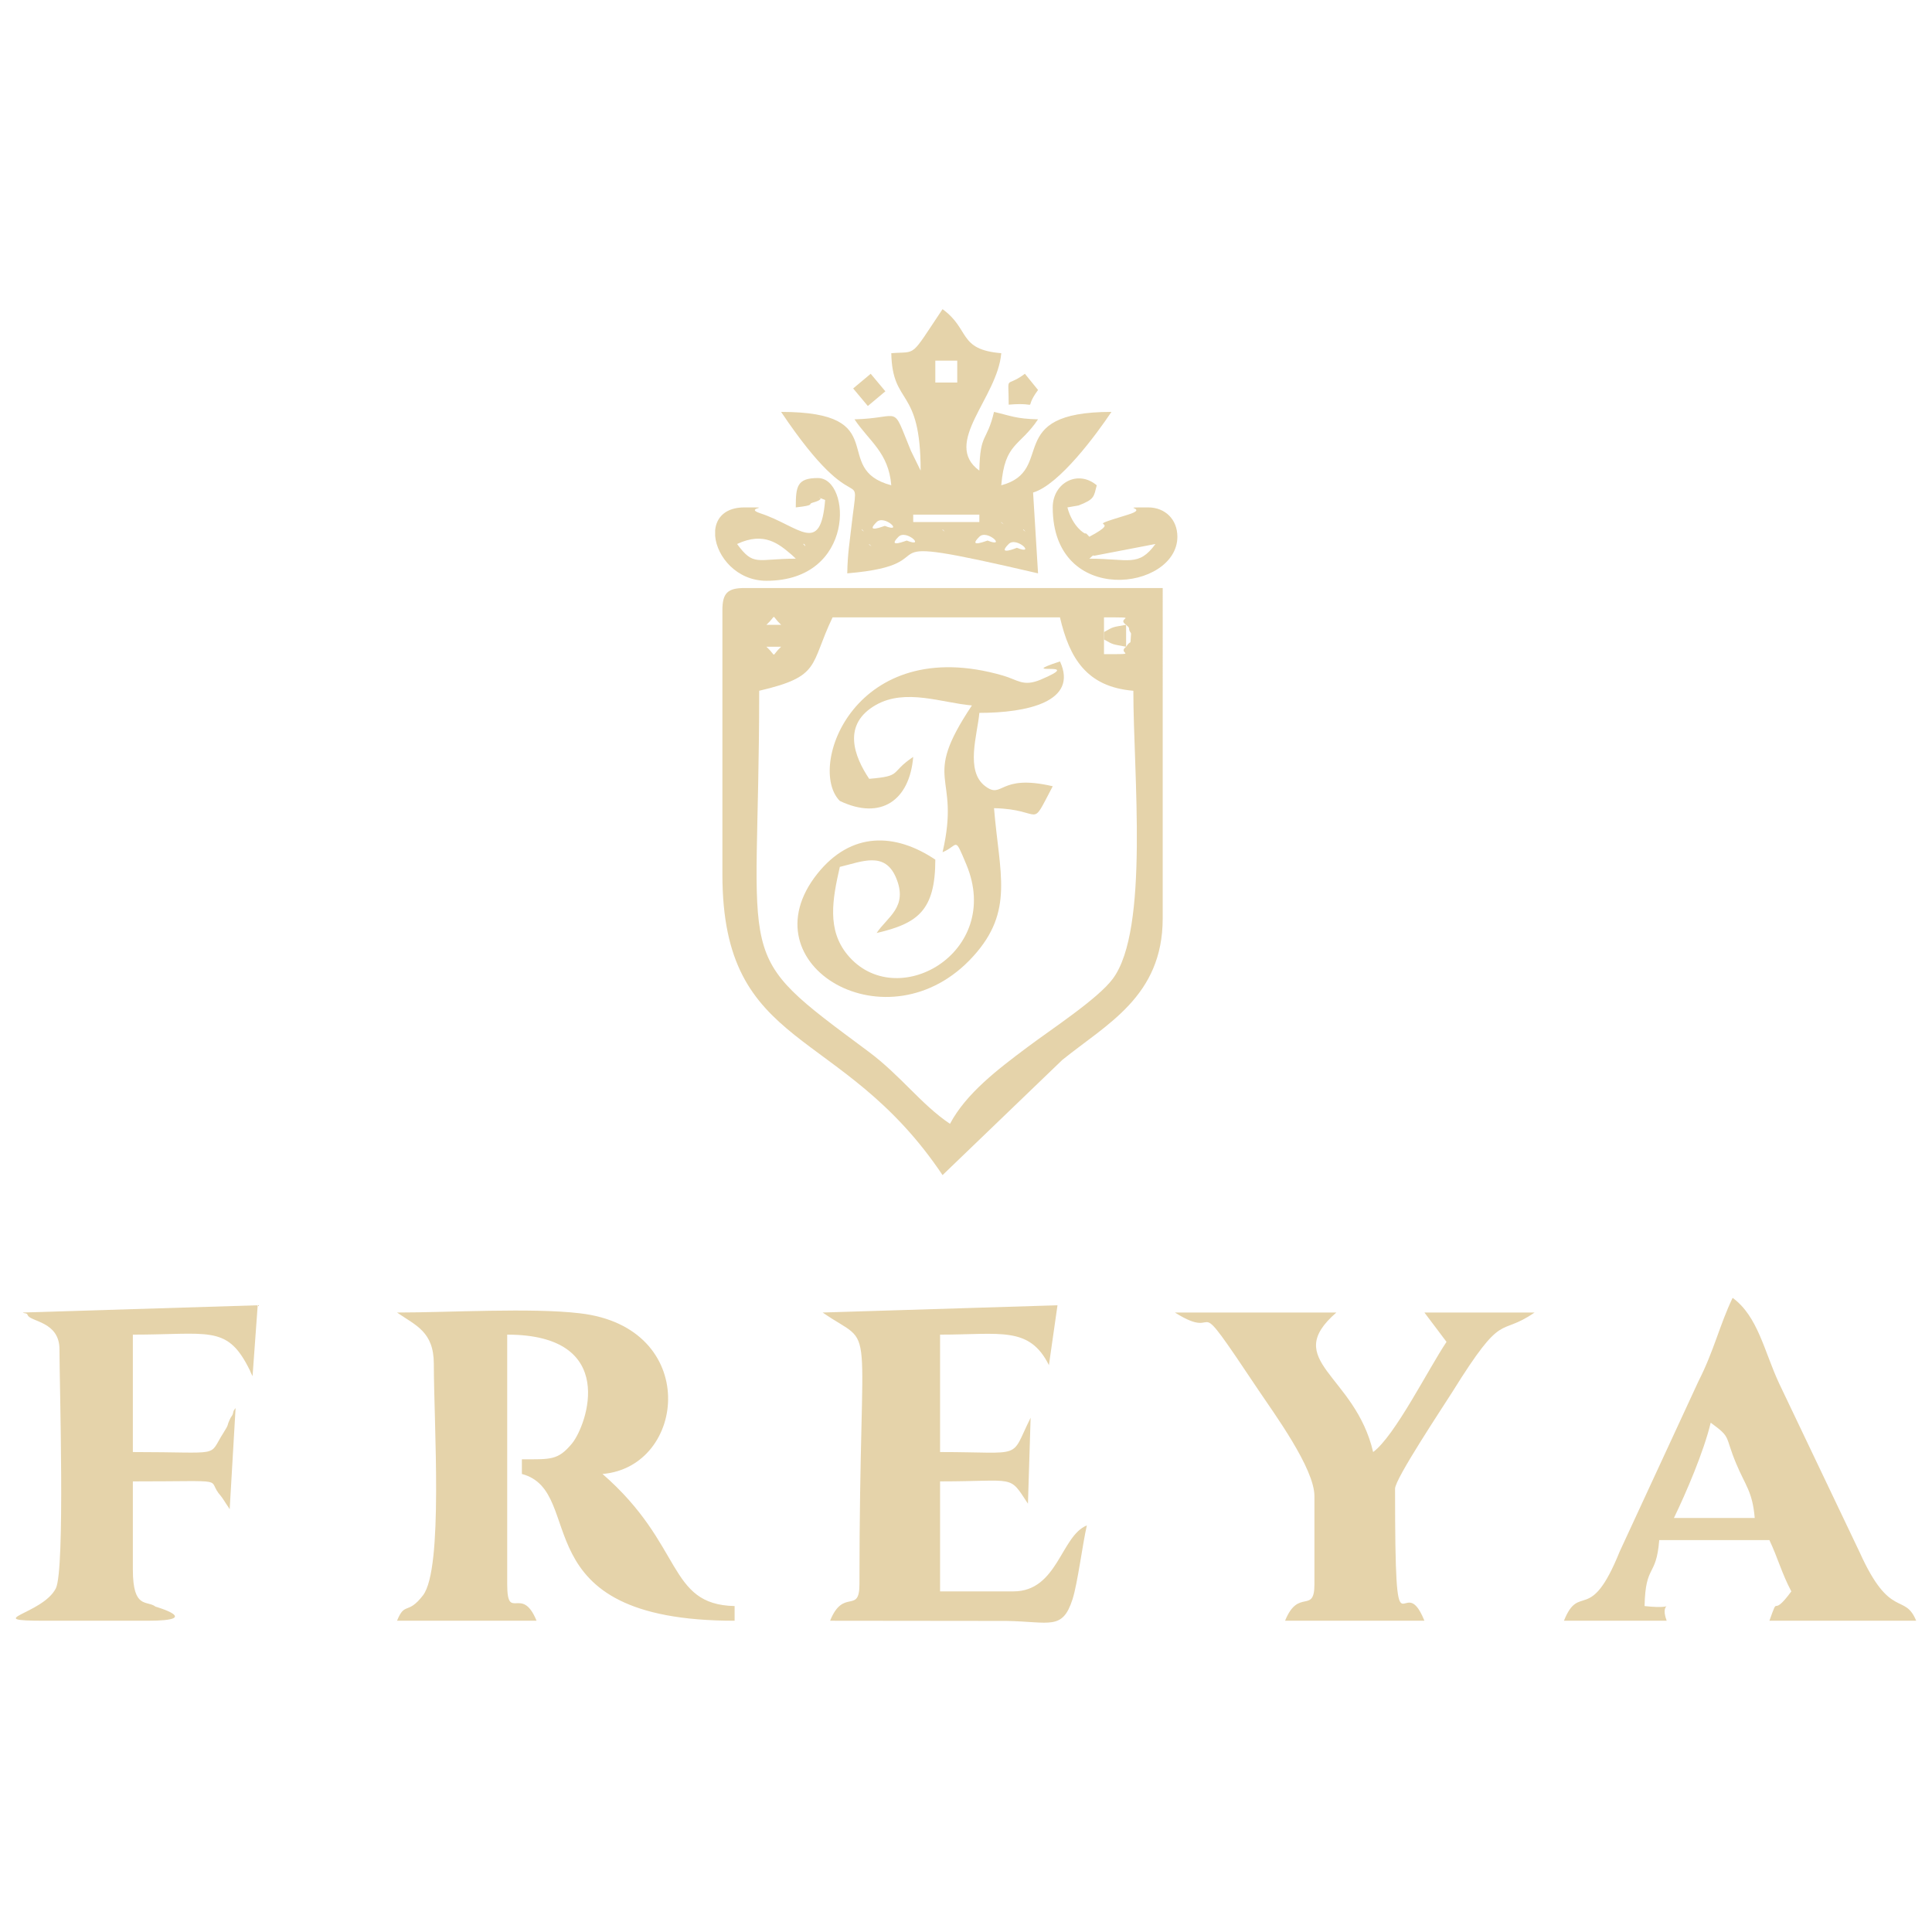 <?xml version="1.0" encoding="UTF-8"?> <svg xmlns="http://www.w3.org/2000/svg" width="230.551" height="230.551" viewBox="0 0 10136 10136" shape-rendering="geometricPrecision" image-rendering="optimizeQuality" fill-rule="evenodd" fill="#e5d3aa"> <path d="M4984 5896c-152-102-258-253-429-380-726-539-572-409-572-1892 327-76 264-133 385-385h1193c50 215 141 365 385 385 0 435 84 1251-107 1510-78 106-324 266-449 360-155 116-321 242-406 402zm-886-2503c-58 55-18 55-77 0h77zm0 0h0zm-77 0h0zm1771-77v-77c204 0 58 0 116 39 5 7 16 10 16 23 0 11 10 19 10 23-6 76 4 24-26 69-52 39 81 39-116 39v-116zm-1694-38h0zm-77 0h0zm77 0h-77c59-55 19-55 77 0zm-308-77v1386c0 937 623 784 1155 1578l628-604c232-188 527-333 527-743V3085H3906c-89 0-116 27-116 116zM2276 7156c0 311 51 1074-57 1214-81 105-95 31-136 133h732c-78-191-154 10-154-192V7002c587 0 419 474 340 571-74 89-111 83-263 83v77c348 93-16 770 1116 770v-77c-355-8-265-321-693-693 442-37 515-770-119-843-253-30-686-4-959-4 98 68 193 100 193 270zm2040-270c288 200 193-49 193 1425 0 160-84 18-154 192l925 1c229 4 294 51 347-114 27-85 52-287 75-387-136 54-153 346-385 346h-385v-577c402 0 359-38 461 117l14-451c-111 223-27 180-475 180v-616c317 0 468-46 571 160l45-314-1232 38zm4659 578c110 80 72 67 133 213 49 118 86 147 98 287h-424c64-132 157-349 193-500zm-770 1039h539c-46-122 83-55-116-77 5-225 61-147 77-346h578c44 93 65 175 115 269-110 150-61 2-115 154h770c-61-149-136-3-296-358l-423-887c-78-167-111-352-244-449-69 144-97 276-179 437l-414 895c-156 387-210 158-292 362z"></path> <path d="M5292 2854c41-41 146 61 43 20-1 0-108 45-43-20zm-732 0l12 12c-1-1-15-8-12-12zm578-38c41-41 146 61 43 20-1-1-108 44-43-20zm-424 0c41-41 146 61 43 20-1-1-107 44-43-20zm655-39l11 12c0-1-15-8-11-12zm-424 0l12 12c-1-1-15-8-12-12zm-423 0l11 12c0-1-15-8-11-12zm731-38l12 11c-1-1-15-8-12-11zm-654 0c41-41 146 61 43 20-1-1-108 44-43-20zm192-39h347v39h-347v-39zm116-808h115v115h-115v-115zm-231-39c6 281 154 171 154 616l-51-104c-104-253-43-171-296-165 77 115 179 174 193 346-324-86 17-385-578-385 417 622 411 230 369 600-9 82-20 140-22 247 585-49-9-235 1001 0l-26-424c137-40 333-306 411-423-575 0-287 308-578 385 19-225 95-200 193-346-117-3-140-18-231-39-38 161-73 106-77 308-197-144 96-382 115-616-228-19-162-125-308-231-174 260-131 220-269 231zm2220 5996v462c0 160-84 18-154 192h731c-117-291-154 277-154-693 0-52 252-430 301-508 272-437 240-284 431-416h-578l116 154c-96 143-271 494-385 578-95-408-485-478-193-732h-847c267 169 55-167 439 408 79 118 293 409 293 555zM120 6886c7 6 21 1 25 13 12 36 167 32 167 180 0 185 30 1155-19 1254-69 137-399 170-58 170h539c297 0 42-74 42-74-45-35-119 16-119-195v-462c532 0 376-19 462 77 7 8 25 37 31 46 5 6 11 17 15 23l31-531c-5 7-11 12-13 25-2 14-10 20-13 26-26 53-3 24-37 78-85 132 5 102-476 102v-616c392 0 490-50 603 166 25 48 1 4 25 52l27-372-1232 38zm4825-2415c85-35 60-90 125 65 193 463-369 782-624 473-108-131-79-290-40-461 115-27 236-84 295 57 65 154-46 205-102 290 213-50 308-115 308-385-210-141-441-149-619 74-382 480 375 923 818 433 216-238 137-434 109-777 266 6 184 120 308-115-286-67-260 71-355-1-105-80-40-270-30-384 249 0 521-58 423-270-250 83 149-10-102 96-92 38-118 1-198-22-775-224-1031 481-855 658 216 103 366-3 385-231-126 84-53 100-231 115-79-118-144-286 36-388 156-88 348-10 503 3-273 409-56 349-154 770z"></path> <path d="M5715 2931c8-5 21-23 24-15l323-62c-89 122-140 77-347 77zm-192-269c0 525 654 436 654 154 0-90-63-154-154-154-173 0 19 1-108 39-266 81-3 11-200 115-6-6-19-23-21-17-2 3-67-35-94-137l58-10c86-33 80-46 96-106-100-84-231-12-231 116zm-1309 192c4-4 11 6 11 12l-11-12zm-462-42v-30c6-67 54-120 154-120 171 0-11 0 83 31 204 67 316 226 340-70-75-26 27-11-65 14-30 8 20 13-89 25 0-110 6-154 116-154 175 0 199 539-270 539-156 0-260-127-269-235zm115 42c143-67 220 0 288 58 4 3 13 13 20 19-205 0-220 43-308-77zm1425-731c179-15 67 41 154-77l-69-85c-107 80-85-6-85 162zm-816-85l77 92 92-77-77-92zm1316 1278v39c52 29 42 24 116 38v-115c-74 13-64 9-116 38zm-847 1155l-38 39z"></path> </svg> 